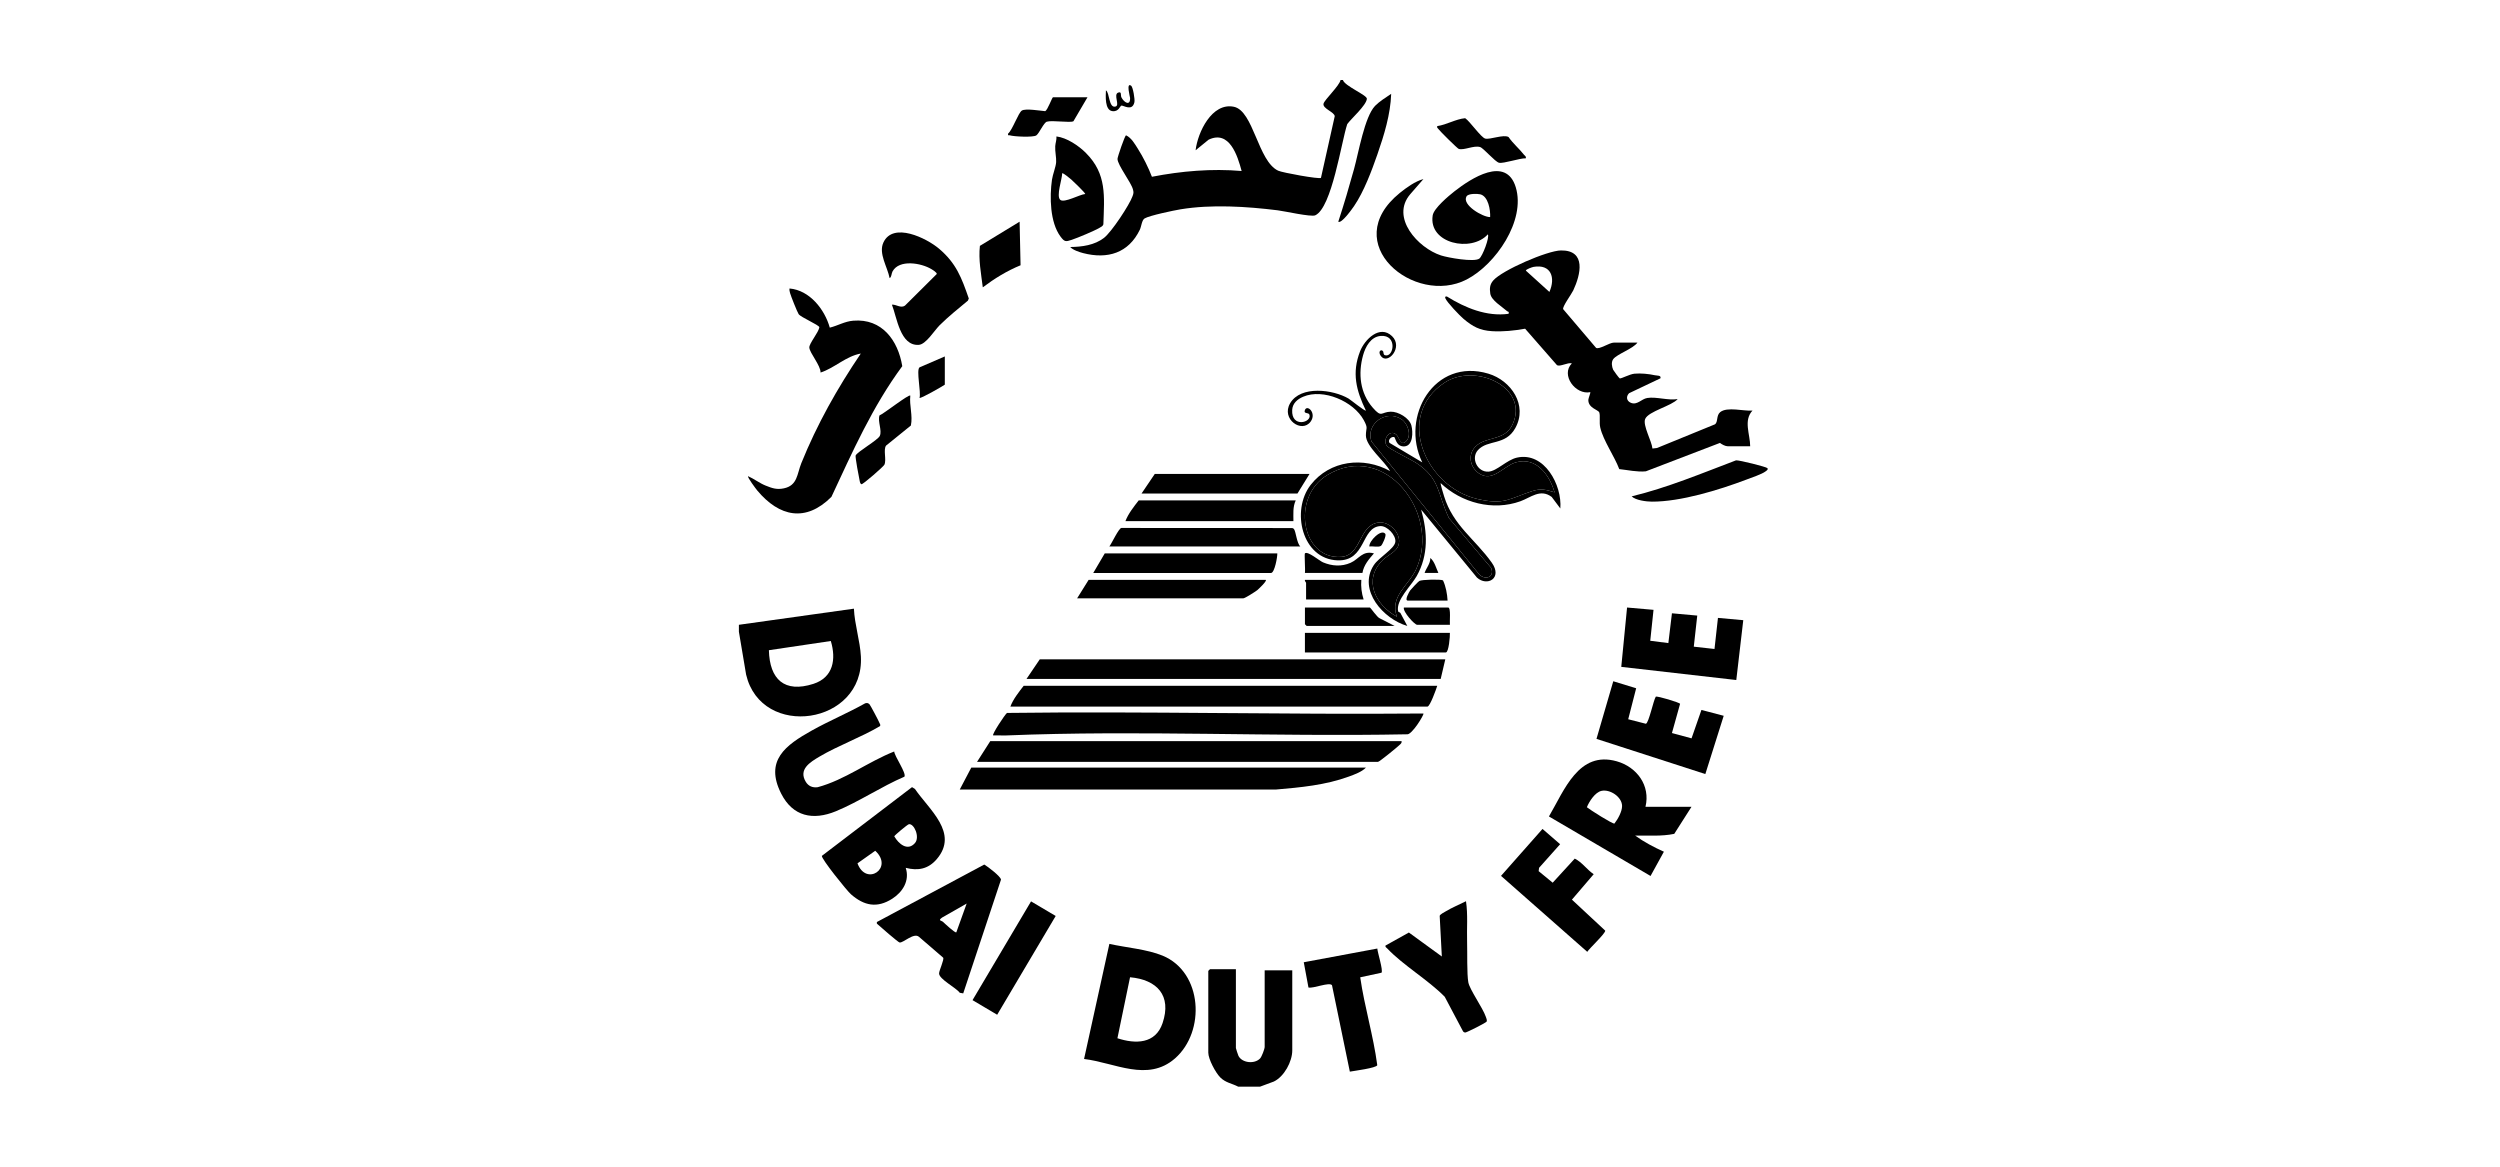 <?xml version="1.0" encoding="UTF-8"?> <svg xmlns="http://www.w3.org/2000/svg" width="120" height="56" viewBox="0 0 120 56" fill="none"><g clip-path="url(#clip0_6650_88)"><path d="M64.459 3.84C64.539 4.129 65.626 4.565 65.61 4.742C65.58 5.062 64.863 5.686 64.668 5.957C64.387 6.794 63.932 9.968 63.132 10.335C62.935 10.425 61.663 10.136 61.331 10.095C59.837 9.91 58.147 9.802 56.661 10.048C56.335 10.102 55.175 10.345 54.942 10.484C54.806 10.565 54.787 10.871 54.712 11.027C54.171 12.147 53.167 12.454 51.99 12.149C51.803 12.1 51.5 12.001 51.37 11.857C51.938 11.85 52.542 11.77 52.998 11.413C53.356 11.133 54.216 9.837 54.365 9.41C54.413 9.274 54.42 9.234 54.382 9.092C54.292 8.749 53.646 7.928 53.64 7.629C53.638 7.54 53.99 6.508 54.05 6.495C54.307 6.615 54.471 6.909 54.618 7.141C54.873 7.541 55.126 8.05 55.292 8.485C56.704 8.211 58.161 8.084 59.598 8.208C59.403 7.476 59.014 6.228 58.013 6.705L57.389 7.213C57.489 6.35 58.174 4.907 59.226 5.125C60.172 5.321 60.379 7.739 61.352 8.193C61.557 8.289 63.331 8.61 63.406 8.538L64.067 5.579C64.055 5.379 63.482 5.213 63.528 4.982C63.566 4.791 64.289 4.127 64.347 3.84H64.457L64.459 3.84Z" fill="black"></path><path d="M35.467 29.99L40.988 29.216C41.02 29.969 41.284 30.766 41.323 31.508C41.495 34.797 36.545 35.51 35.813 32.38L35.467 30.322V29.99ZM39.88 30.768L36.907 31.21C36.941 32.612 37.653 33.272 39.044 32.825C39.998 32.518 40.143 31.642 39.879 30.768H39.88Z" fill="black"></path><path d="M59.434 52.16C59.129 52.001 58.834 51.975 58.576 51.719C58.351 51.497 57.998 50.838 57.998 50.529V46.603C57.998 46.597 58.075 46.52 58.081 46.52H59.323V50.307C59.323 50.327 59.426 50.645 59.446 50.682C59.62 51.024 60.217 51.087 60.484 50.806C60.563 50.724 60.704 50.349 60.704 50.252V46.576H62.029V50.418C62.029 50.957 61.641 51.674 61.147 51.913L60.482 52.16H59.433H59.434Z" fill="black"></path><path d="M78.596 16.446C78.388 16.741 77.609 16.998 77.432 17.243C77.333 17.382 77.367 17.601 77.432 17.749C77.449 17.787 77.722 18.16 77.748 18.164C77.83 18.178 78.228 17.957 78.456 17.937C78.76 17.909 79.137 17.946 79.435 18.012C79.545 18.037 79.746 18.006 79.701 18.159L78.194 18.875C78.04 19.037 78.071 19.245 78.28 19.334C78.583 19.464 78.789 19.148 79.069 19.103C79.504 19.033 80.069 19.233 80.529 19.155C80.246 19.485 79.126 19.741 78.969 20.109C78.841 20.412 79.288 21.178 79.317 21.53L79.537 21.504L82.321 20.366C82.471 20.256 82.375 19.944 82.568 19.784C82.904 19.507 83.716 19.748 84.12 19.707C83.675 20.182 84.008 20.854 84.009 21.421H82.932C82.816 21.421 82.65 21.333 82.558 21.26L78.999 22.624C78.573 22.664 78.145 22.561 77.724 22.517C77.496 21.904 76.957 21.148 76.813 20.527C76.755 20.28 76.821 19.965 76.766 19.799C76.723 19.669 76.23 19.589 76.24 19.192C76.243 19.111 76.358 18.844 76.333 18.823C75.629 18.972 74.897 17.998 75.45 17.441C75.25 17.384 74.884 17.62 74.733 17.525L73.205 15.778C72.691 15.871 72.133 15.93 71.609 15.896C71.028 15.858 70.697 15.679 70.258 15.313C70.072 15.158 69.451 14.509 69.376 14.316C69.349 14.246 69.385 14.214 69.457 14.235C70.335 14.781 71.364 15.206 72.412 15.063C72.448 14.934 72.379 14.97 72.342 14.937C72.094 14.716 71.58 14.419 71.533 14.092C71.498 13.845 71.508 13.659 71.673 13.466C72.097 12.972 74.274 12.028 74.928 12.021C76.154 12.007 75.871 13.184 75.516 13.94C75.432 14.117 74.979 14.733 75.033 14.841L76.611 16.697C76.759 16.791 77.251 16.445 77.466 16.445H78.598L78.596 16.446ZM73.612 12.81C73.547 12.821 73.24 12.928 73.241 12.99L74.371 14.013C74.675 13.331 74.455 12.666 73.612 12.81Z" fill="black"></path><path d="M39.83 15.727C40.219 15.631 40.543 15.427 40.959 15.393C42.337 15.281 43.104 16.336 43.309 17.576C41.884 19.506 40.917 21.687 39.908 23.85C38.676 25.082 37.408 24.807 36.351 23.547C36.29 23.476 35.862 22.903 35.908 22.858C36.201 22.984 36.455 23.192 36.754 23.31C37.053 23.429 37.278 23.514 37.623 23.441C38.287 23.303 38.254 22.75 38.462 22.236C39.217 20.368 40.191 18.635 41.319 16.97C40.602 17.098 40.052 17.669 39.387 17.882C39.394 17.546 38.87 16.951 38.847 16.685C38.83 16.492 39.302 15.95 39.328 15.704C39.302 15.595 38.435 15.227 38.335 15.079C38.267 14.979 37.962 14.21 37.923 14.068C37.904 13.994 37.884 13.925 37.897 13.847C38.867 13.932 39.585 14.852 39.83 15.727Z" fill="black"></path><path d="M68.324 34.248C68.373 34.292 67.752 35.312 67.526 35.246C61.145 35.374 54.673 35.04 48.308 35.301C48.097 35.31 47.882 35.29 47.671 35.298C47.611 35.243 48.227 34.309 48.335 34.221C54.991 34.135 61.662 34.309 68.325 34.248H68.324Z" fill="black"></path><path d="M68.324 8.596L67.694 9.319C66.729 10.441 68.065 11.902 69.165 12.26C69.501 12.37 70.756 12.594 71.006 12.414C71.159 12.304 71.512 11.382 71.416 11.249C70.627 12.13 68.556 11.693 68.769 10.34C68.823 9.997 69.534 9.404 69.819 9.18C70.603 8.567 72.295 7.454 72.758 8.993C73.24 10.592 71.788 12.696 70.403 13.414C67.905 14.711 64.201 11.689 67.192 9.26C67.508 9.005 67.936 8.697 68.323 8.596H68.324ZM71.527 10.42C71.546 10.085 71.438 9.415 71.047 9.326C70.901 9.293 70.478 9.286 70.394 9.424C70.151 9.831 71.18 10.429 71.527 10.42Z" fill="black"></path><path d="M68.987 32.92C68.939 33.075 68.64 33.916 68.518 33.916H48.499C48.631 33.559 48.902 33.223 49.135 32.92H68.988H68.987Z" fill="black"></path><path d="M67.275 35.574C67.294 35.672 67.226 35.711 67.166 35.769C67.058 35.873 66.209 36.569 66.144 36.569H46.898L47.533 35.574H67.275Z" fill="black"></path><path d="M52.035 50.831L53.25 45.306C54.044 45.485 55.059 45.563 55.804 45.871C57.729 46.665 57.875 49.515 56.398 50.806C55.083 51.954 53.513 51.008 52.036 50.831H52.035ZM53.637 49.836C54.505 50.12 55.466 50.114 55.804 49.108C56.248 47.789 55.546 47.026 54.242 46.908L53.636 49.836H53.637Z" fill="black"></path><path d="M65.563 36.846C65.366 37.05 65.016 37.176 64.748 37.274C63.623 37.687 62.419 37.798 61.23 37.899L46.069 37.896L46.621 36.846H65.563L65.563 36.846Z" fill="black"></path><path d="M69.374 31.649L69.153 32.589H49.272L49.908 31.649H69.374Z" fill="black"></path><path d="M78.983 38.726H81.192L80.364 40.025C79.746 40.154 79.114 40.096 78.486 40.108C78.902 40.41 79.391 40.669 79.867 40.882L79.226 42.047L74.349 39.19C75.088 37.934 75.773 36.023 77.603 36.542C78.573 36.817 79.228 37.707 78.983 38.726H78.983ZM76.868 37.963C76.563 38.031 76.281 38.47 76.17 38.747C76.319 38.87 77.416 39.566 77.493 39.53C77.657 39.32 77.861 38.954 77.86 38.687C77.856 38.251 77.281 37.87 76.868 37.962V37.963Z" fill="black"></path><path d="M43.474 41.655C43.676 42.266 43.33 42.818 42.829 43.138C42.099 43.605 41.478 43.477 40.849 42.928C40.643 42.748 39.421 41.224 39.449 41.082L43.777 37.783L43.916 37.868C44.591 38.862 46.041 39.98 44.963 41.24C44.559 41.712 44.067 41.81 43.473 41.656L43.474 41.655ZM43.625 39.563C43.556 39.577 42.933 40.098 42.925 40.143C43.127 40.499 43.561 40.875 43.917 40.468C44.169 40.18 43.872 39.514 43.625 39.563H43.625ZM41.159 41.44C41.574 42.565 42.914 41.668 42.012 40.837L41.159 41.44Z" fill="black"></path><path d="M66.815 16.132C67.374 16.668 66.602 17.541 66.278 17.085C66.117 16.859 66.311 16.733 66.392 16.871C66.416 16.911 66.389 17.024 66.48 17.051C66.901 17.177 67.093 16.054 66.27 16.125C65.795 16.166 65.54 16.645 65.427 17.054C65.183 17.937 65.278 18.862 65.894 19.57C66.333 20.075 66.28 19.773 66.754 19.761C67.112 19.751 67.653 20.063 67.747 20.424C67.827 20.729 67.834 21.397 67.415 21.426C67 21.455 66.987 20.989 66.915 20.976C66.772 20.951 66.607 21.119 66.694 21.256L68.269 22.194C67.2 19.996 68.85 17.154 71.446 17.937C72.537 18.266 73.346 19.456 72.732 20.553C72.257 21.403 71.413 21.084 70.94 21.606C70.594 21.989 70.907 22.668 71.443 22.639C71.851 22.618 72.314 22.077 72.817 21.965C74.129 21.675 74.987 23.284 74.896 24.406L74.482 23.853C73.933 23.443 73.477 23.882 72.978 24.061C71.659 24.536 70.152 24.14 69.153 23.19C69.129 23.221 69.29 23.736 69.318 23.827C69.753 25.228 70.805 25.881 71.606 27.009C72.138 27.759 71.378 28.168 70.893 27.723L68.215 24.462C68.524 25.553 68.571 26.637 68.003 27.65C67.745 28.11 66.989 28.811 67.111 29.343C67.122 29.388 67.201 29.388 67.219 29.422L67.551 30.045C66.411 29.72 65.166 28.329 65.939 27.132C66.186 26.749 66.932 26.349 66.976 26.012C67.017 25.69 66.578 25.235 66.262 25.252C65.318 25.302 65.587 26.939 64.208 26.897C62.494 26.845 61.955 24.504 62.913 23.274C63.833 22.094 65.449 21.907 66.722 22.61C66.465 22.129 65.561 21.438 65.563 20.896C65.564 20.522 65.684 20.581 65.462 20.168C64.972 19.262 63.516 18.633 62.552 19.043C62.273 19.161 62.042 19.362 62.025 19.678C61.977 20.552 62.977 20.284 62.854 19.907C62.814 19.782 62.556 19.884 62.636 19.68C62.746 19.402 63.206 19.825 62.913 20.234C62.491 20.82 61.48 20.116 61.926 19.357C62.435 18.491 63.985 18.695 64.73 19.131C64.831 19.191 65.52 19.752 65.562 19.707C65.097 18.742 64.878 17.901 65.285 16.859C65.506 16.293 66.229 15.574 66.814 16.132H66.815ZM74.62 23.632C74.381 22.804 73.742 21.915 72.767 22.192C72.166 22.363 71.641 23.183 70.98 22.716C70.562 22.421 70.442 21.839 70.81 21.449C71.314 20.916 72.227 21.193 72.604 20.37C73.419 18.593 70.811 17.395 69.335 18.37C66.946 19.947 68.406 23.362 70.908 23.949C72.207 24.254 72.438 23.935 73.54 23.575C73.974 23.433 74.199 23.504 74.62 23.632V23.632ZM66.574 21.405C66.339 21.121 66.704 20.566 67.028 20.867C67.166 20.995 67.242 21.44 67.499 21.174C67.769 20.895 67.579 20.332 67.272 20.126C66.546 19.64 65.547 20.331 65.826 21.185L70.947 27.503C71.221 27.887 71.767 27.738 71.576 27.261L69.549 24.867C68.988 23.689 69.137 22.965 67.955 22.205C67.689 22.035 66.712 21.572 66.574 21.405ZM67.054 29.603C66.682 28.63 67.634 28.09 67.985 27.301C69.171 24.634 66.462 21.136 63.712 22.802C61.949 23.869 62.479 26.864 64.375 26.73C65.364 26.66 65.206 25.222 66.158 25.082C66.699 25.003 67.299 25.629 67.128 26.167C67.026 26.492 66.614 26.648 66.39 26.865C65.398 27.825 66.014 29.035 67.054 29.604L67.054 29.603Z" fill="black"></path><path d="M46.234 47.682L46.069 47.654C45.898 47.41 45.063 46.996 45.076 46.72C45.082 46.572 45.329 46.059 45.272 45.968L44.113 44.969C43.864 44.746 43.353 45.273 43.178 45.24C43.111 45.227 42.245 44.478 42.129 44.369C42.083 44.325 42.078 44.331 42.094 44.255L47.245 41.498C47.403 41.588 48.049 42.079 48.047 42.225L46.235 47.682L46.234 47.682ZM46.4 43.37L45.222 44.042C45 44.2 45.189 44.179 45.267 44.252C45.346 44.326 45.849 44.8 45.903 44.752L46.4 43.37Z" fill="black"></path><path d="M42.921 36.072C42.943 36.31 43.517 37.114 43.412 37.281C42.305 37.755 41.233 38.482 40.125 38.939C39.018 39.395 38.056 39.19 37.5 38.1C36.686 36.502 37.714 35.767 38.964 35.067C39.798 34.6 40.693 34.228 41.528 33.759C41.614 33.733 41.668 33.742 41.735 33.804C41.773 33.839 42.19 34.625 42.217 34.707C42.234 34.757 42.283 34.799 42.236 34.856C41.317 35.399 40.243 35.781 39.332 36.319C38.882 36.585 38.316 36.93 38.678 37.528C38.805 37.738 39.01 37.819 39.248 37.786C40.553 37.435 41.669 36.565 42.921 36.072Z" fill="black"></path><path d="M79.369 29.272L79.212 30.757L80.081 30.868L80.253 29.438L81.468 29.548L81.302 31.04L82.296 31.151L82.462 29.659L83.677 29.769L83.342 32.641L77.821 32.01L78.099 29.161L79.369 29.272Z" fill="black"></path><path d="M78.536 33.036L78.154 34.524L79.003 34.741C79.143 34.699 79.362 33.625 79.477 33.441C79.544 33.395 80.631 33.724 80.644 33.784L80.253 35.186L81.194 35.441L81.669 34.077L82.738 34.358L81.856 37.155L76.631 35.466L77.437 32.7L78.536 33.037V33.036Z" fill="black"></path><path d="M73.854 41.814L74.529 42.37L75.588 41.213C75.948 41.391 76.167 41.742 76.498 41.961L75.452 43.183L77.05 44.67C77.079 44.79 76.29 45.522 76.188 45.688L72.049 42.042L74.04 39.789L74.886 40.522L73.875 41.656L73.855 41.815L73.854 41.814Z" fill="black"></path><path d="M42.812 14.622C43.028 14.61 43.239 14.808 43.438 14.67L44.963 13.154C44.989 13.088 44.761 12.95 44.706 12.917C44.213 12.621 43.168 12.441 42.844 13.023C42.784 13.132 42.798 13.308 42.701 13.349C42.6 12.812 42.159 12.169 42.403 11.641C42.867 10.636 44.476 11.43 45.076 11.939C45.899 12.637 46.155 13.328 46.502 14.327L46.461 14.429C46.012 14.803 45.512 15.203 45.1 15.614C44.848 15.866 44.447 16.53 44.102 16.553C43.206 16.615 43.051 15.229 42.811 14.621L42.812 14.622Z" fill="black"></path><path d="M70.368 43.259C70.464 43.91 70.401 44.567 70.421 45.224C70.436 45.712 70.406 46.751 70.48 47.154C70.546 47.506 71.169 48.369 71.318 48.802C71.342 48.871 71.381 48.954 71.365 49.028C71.353 49.085 70.395 49.562 70.337 49.561C70.271 49.56 70.235 49.528 70.208 49.471L69.347 47.845C68.549 47.033 67.35 46.333 66.585 45.524C66.546 45.483 66.484 45.459 66.502 45.388L67.626 44.761L69.208 45.912L69.105 43.959C69.131 43.884 69.315 43.793 69.392 43.747C69.694 43.564 70.05 43.419 70.367 43.259H70.368Z" fill="black"></path><path d="M66.111 45.53C66.125 45.732 66.398 46.575 66.313 46.69L65.291 46.911C65.494 48.322 65.921 49.708 66.109 51.129C66.061 51.267 64.989 51.402 64.792 51.439L63.936 47.292C63.818 47.122 63.029 47.461 62.806 47.4L62.581 46.188L66.111 45.53V45.53Z" fill="black"></path><path d="M52.124 7.343C53.139 8.357 53.004 9.426 52.962 10.768C52.935 10.856 52.86 10.886 52.79 10.928C52.534 11.081 51.74 11.412 51.442 11.512C51.151 11.61 51.097 11.612 50.905 11.356C50.394 10.67 50.379 9.443 50.494 8.63C50.532 8.367 50.683 8.004 50.695 7.78C50.708 7.556 50.636 7.277 50.651 7.018C50.66 6.86 50.724 6.71 50.709 6.549C51.207 6.61 51.771 6.989 52.125 7.343L52.124 7.343ZM52.089 9.313C52.118 9.275 51.494 8.681 51.427 8.622C51.376 8.578 51.021 8.279 50.984 8.319C50.988 8.589 50.681 9.419 50.897 9.596C51.088 9.753 51.83 9.332 52.089 9.313Z" fill="black"></path><path d="M61.311 26.563C61.32 26.717 61.182 27.503 61.008 27.503H52.476L53.028 26.563H61.311Z" fill="black"></path><path d="M62.195 24.02C62.047 24.332 62.086 24.678 62.084 25.015H54.021C54.153 24.659 54.424 24.322 54.657 24.02H62.195Z" fill="black"></path><path d="M62.416 26.231H53.249C53.365 26.081 53.696 25.358 53.827 25.342L62.003 25.346C62.05 25.347 62.085 25.362 62.114 25.401C62.205 25.524 62.243 26.067 62.416 26.232L62.416 26.231Z" fill="black"></path><path d="M60.759 27.834C60.823 27.891 60.403 28.283 60.344 28.331C60.25 28.405 59.755 28.719 59.682 28.719H51.702L52.254 27.834H60.759Z" fill="black"></path><path d="M49.49 43.266L46.681 48.007L47.864 48.708L50.673 43.967L49.49 43.266Z" fill="black"></path><path d="M62.858 22.748L62.278 23.688H54.795L55.43 22.748H62.858Z" fill="black"></path><path d="M69.595 30.377C69.605 30.528 69.541 31.317 69.401 31.317H62.636V30.377H69.595Z" fill="black"></path><path d="M84.836 22.472C84.886 22.54 84.787 22.596 84.745 22.628C84.57 22.763 84.049 22.936 83.816 23.025C82.52 23.516 80.666 24.087 79.287 24.079C79.026 24.078 78.505 24.013 78.32 23.825C80.04 23.409 81.68 22.721 83.33 22.096C83.481 22.082 84.79 22.41 84.836 22.471V22.472Z" fill="black"></path><path d="M64.238 10.64C64.512 9.804 64.761 8.958 64.995 8.11C65.21 7.335 65.502 5.603 66.003 5.082C66.195 4.883 66.541 4.66 66.777 4.504C66.743 5.491 66.438 6.481 66.116 7.407C65.841 8.2 65.468 9.195 65 9.884C64.91 10.018 64.388 10.755 64.237 10.641L64.238 10.64Z" fill="black"></path><path d="M43.695 18.989C43.642 19.471 43.822 19.947 43.722 20.425L42.531 21.389C42.389 21.584 42.56 22.066 42.452 22.304C42.411 22.395 41.42 23.26 41.349 23.244C41.288 23.206 41.283 23.166 41.269 23.104C41.232 22.948 41.043 21.927 41.07 21.865C41.152 21.68 42.137 21.128 42.231 20.922C42.349 20.663 42.119 20.234 42.216 19.939C42.395 19.881 43.623 18.908 43.696 18.988L43.695 18.989Z" fill="black"></path><path d="M48.941 10.641L48.987 12.733C48.334 13 47.736 13.369 47.174 13.792C47.093 13.136 46.961 12.464 47.035 11.802L48.941 10.641Z" fill="black"></path><path d="M73.239 7.599C72.953 7.586 72.171 7.862 71.953 7.812C71.762 7.768 71.209 7.108 71.046 7.059C70.743 6.967 70.28 7.225 70.02 7.148C69.954 7.128 69.109 6.29 69.041 6.191C69.009 6.144 68.964 6.137 68.987 6.053C69.448 5.985 69.869 5.717 70.328 5.673C70.552 5.817 71.085 6.598 71.291 6.652C71.517 6.712 72.179 6.437 72.411 6.578C72.624 6.89 72.927 7.138 73.157 7.434C73.2 7.489 73.264 7.504 73.24 7.599H73.239Z" fill="black"></path><path d="M52.199 4.669L51.525 5.819C51.375 5.907 50.508 5.762 50.249 5.841C50.098 5.887 49.888 6.393 49.745 6.498C49.602 6.602 48.671 6.559 48.468 6.495C48.408 6.477 48.37 6.533 48.389 6.412C48.599 6.238 48.88 5.409 49.051 5.306C49.234 5.196 49.932 5.317 50.172 5.336C50.288 5.275 50.504 4.67 50.542 4.67H52.199V4.669Z" fill="black"></path><path d="M65.757 29.161C65.791 29.172 66.108 29.642 66.231 29.681L66.944 30.046H62.72C62.714 30.046 62.637 29.969 62.637 29.963V29.161H65.757H65.757Z" fill="black"></path><path d="M65.343 27.834C65.318 28.163 65.355 28.462 65.453 28.774H62.692V27.973C62.692 27.956 62.617 27.894 62.637 27.834H65.343H65.343Z" fill="black"></path><path d="M62.636 26.562C62.767 26.435 63.327 26.917 63.505 26.993C63.937 27.174 64.394 27.206 64.827 27.015C65.235 26.835 65.394 26.413 65.95 26.563C65.708 26.838 65.459 27.125 65.397 27.502H62.636C62.661 27.366 62.603 26.595 62.636 26.562Z" fill="black"></path><path d="M45.351 18.463C45.23 18.55 44.183 19.15 44.137 19.099C44.219 18.835 43.972 17.77 44.136 17.634L45.351 17.109V18.464V18.463Z" fill="black"></path><path d="M69.484 28.829H67.579C67.395 28.829 67.644 28.403 67.693 28.335C67.742 28.267 68.075 27.917 68.128 27.886C68.247 27.817 69.171 27.797 69.265 27.859C69.402 28.153 69.465 28.506 69.484 28.829L69.484 28.829Z" fill="black"></path><path d="M69.595 29.99H68.021C67.906 29.99 67.331 29.371 67.385 29.161H69.512C69.653 29.161 69.576 29.855 69.595 29.99Z" fill="black"></path><path d="M54.297 4.117C54.381 4.179 54.483 4.767 54.452 4.906C54.35 5.362 53.93 5.052 53.826 5.068C53.764 5.078 53.701 5.378 53.39 5.334C53.023 5.283 53.075 4.606 53.084 4.338C53.266 4.438 53.213 5.212 53.551 5.112C53.76 5.049 53.439 4.546 53.663 4.449C53.855 4.366 53.78 4.577 53.826 4.67C53.949 4.919 54.259 5.109 54.244 4.7C54.242 4.659 54.042 3.928 54.297 4.117H54.297Z" fill="black"></path><path d="M66.497 25.628C66.553 25.709 66.354 26.16 66.282 26.204C66.16 26.279 65.879 26.208 65.729 26.23C65.704 25.973 66.307 25.36 66.497 25.628Z" fill="black"></path><path d="M69.042 27.502H68.38C68.463 27.259 68.659 27.058 68.656 26.784C68.86 26.951 68.933 27.267 69.042 27.502Z" fill="black"></path><path d="M74.62 23.632C74.199 23.504 73.974 23.433 73.54 23.575C72.438 23.935 72.207 24.254 70.908 23.949C68.406 23.362 66.946 19.947 69.335 18.37C70.811 17.396 73.418 18.594 72.604 20.37C72.227 21.193 71.314 20.916 70.81 21.449C70.442 21.839 70.562 22.422 70.98 22.716C71.641 23.183 72.166 22.363 72.767 22.192C73.742 21.915 74.381 22.804 74.62 23.632V23.632Z" fill="black"></path><path d="M67.054 29.603C66.014 29.035 65.398 27.825 66.389 26.865C66.613 26.647 67.025 26.491 67.128 26.167C67.298 25.628 66.699 25.003 66.157 25.082C65.206 25.222 65.364 26.661 64.374 26.73C62.478 26.864 61.949 23.87 63.711 22.802C66.461 21.136 69.171 24.634 67.985 27.301C67.634 28.09 66.682 28.63 67.053 29.603L67.054 29.603Z" fill="black"></path><path d="M66.574 21.405C66.712 21.572 67.689 22.034 67.955 22.205C69.136 22.964 68.988 23.689 69.549 24.867L71.576 27.261C71.767 27.738 71.221 27.886 70.947 27.503L65.826 21.185C65.547 20.331 66.546 19.639 67.272 20.125C67.579 20.331 67.769 20.894 67.499 21.174C67.228 21.454 67.166 20.995 67.028 20.867C66.704 20.566 66.339 21.121 66.574 21.405Z" fill="black"></path></g><defs><clipPath id="clip0_6650_88"><rect width="49.383" height="48.319" fill="white" transform="translate(35.467 3.84)"></rect></clipPath></defs></svg> 